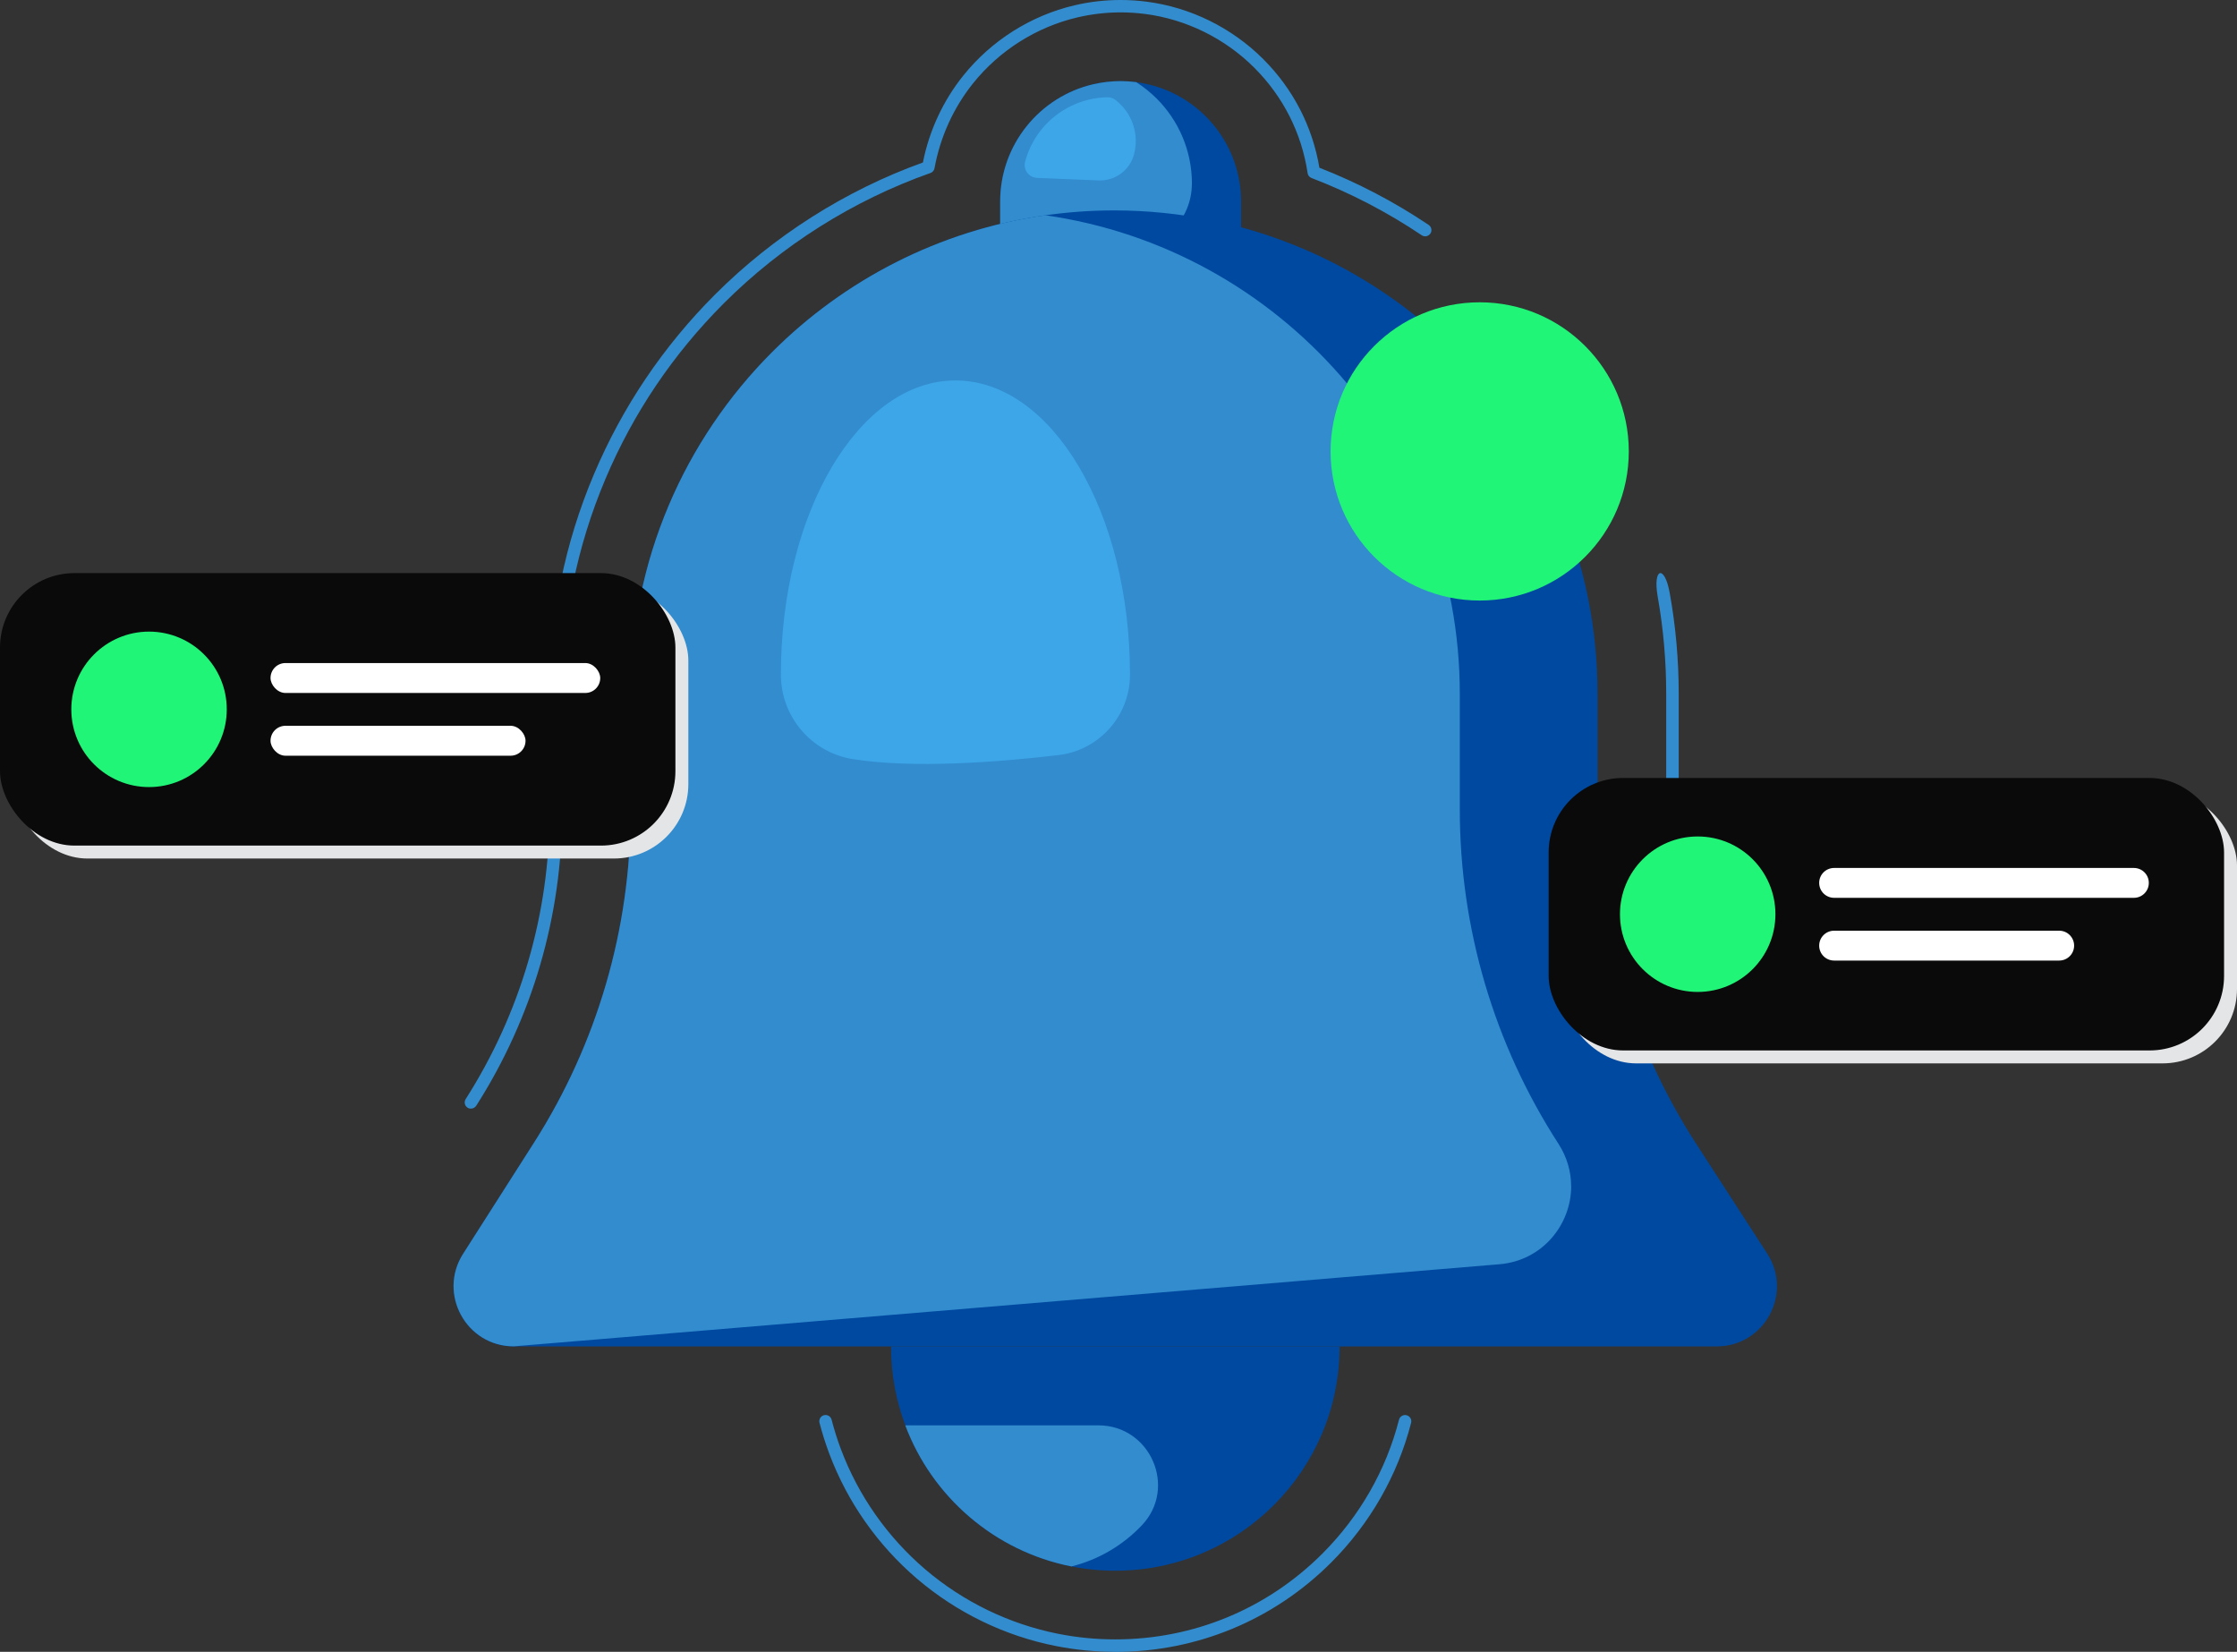 <?xml version="1.0" encoding="UTF-8"?>
<svg id="Layer_2" data-name="Layer 2" xmlns="http://www.w3.org/2000/svg" viewBox="0 0 370.12 273.27">
  <rect x="0" y="0" width="370.12" height="273.27" fill="#333333" stroke="none"/>
  <defs>
    <style>
      .cls-1 {
        fill: #e4e5e6;
      }

      .cls-1, .cls-2, .cls-3, .cls-4, .cls-5, .cls-6, .cls-7 {
        stroke-width: 0px;
      }

      .cls-2 {
        fill: #0049a0;
      }

      .cls-3 {
        fill: #3da6e8;
      }

      .cls-4 {
        fill: #328cce;
      }

      .cls-5 {
        fill: #20f578;
      }

      .cls-6 {
        fill: #0a0a0b;
      }

      .cls-7 {
        fill: #fff;
      }
    </style>
  </defs>
  <g id="Layer_1-2" data-name="Layer 1">
    <g>
      <g>
        <path class="cls-4" d="M184.53,273.27c-3.32,0-6.64-.33-9.87-.97-8.43-1.67-16.36-5.51-22.93-11.12-6.5-5.55-11.52-12.69-14.51-20.66-.63-1.68-1.18-3.41-1.63-5.14-.14-.55.19-1.12.74-1.26.55-.14,1.12.19,1.26.74.43,1.66.95,3.32,1.56,4.93,2.87,7.64,7.69,14.5,13.92,19.82,6.3,5.38,13.9,9.06,21.99,10.67,3.1.62,6.28.93,9.47.93,12.95,0,25.12-5.04,34.27-14.2,6.15-6.15,10.54-13.81,12.67-22.14.14-.55.71-.89,1.26-.74.55.14.89.7.74,1.26-2.23,8.69-6.8,16.67-13.21,23.09-9.54,9.54-22.23,14.8-35.73,14.8Z"/>
        <path class="cls-4" d="M276.71,134.96c-.57,0-1.03-.46-1.03-1.03v-19.14c0-5.43-.47-10.81-1.41-16.1-.84-4.74,1.13-5.37,1.99-.6.99,5.48,1.49,11.06,1.49,16.7v19.14c0,.57-.46,1.03-1.03,1.03Z"/>
        <path class="cls-4" d="M77.91,183.41c-.19,0-.38-.05-.55-.16-.48-.31-.62-.95-.31-1.43,9.08-14.23,13.88-30.67,13.88-47.55v-19.48c0-12.6,2.47-24.84,7.35-36.36,4.71-11.12,11.44-21.11,20.01-29.69,9.69-9.69,21.57-17.24,34.41-21.86,1.04-5.27,3.35-10.24,6.7-14.4,4.65-5.79,11.18-9.91,18.38-11.6,2.49-.59,5.06-.88,7.63-.88,1.44,0,2.89.09,4.31.28,7.24.93,14.09,4.31,19.28,9.49,4.95,4.94,8.15,11.15,9.3,17.98,6.33,2.47,12.41,5.65,18.08,9.46.47.32.6.96.28,1.43-.32.47-.96.6-1.43.28-5.71-3.84-11.84-7.02-18.23-9.47-.35-.13-.6-.44-.65-.81-.99-6.62-4.04-12.65-8.81-17.42-4.86-4.87-11.29-8.03-18.08-8.91-1.33-.17-2.69-.26-4.04-.26-2.41,0-4.82.28-7.16.83-6.76,1.59-12.88,5.45-17.25,10.89-3.25,4.05-5.46,8.92-6.39,14.06-.07.37-.32.67-.67.79-12.76,4.5-24.59,11.96-34.2,21.57-8.38,8.39-14.97,18.15-19.57,29.03-4.77,11.27-7.18,23.23-7.18,35.56v19.48c0,17.27-4.91,34.1-14.2,48.66-.2.31-.53.48-.87.48Z"/>
      </g>
      <g>
        <path class="cls-2" d="M205.34,33.35v10.85h-39.86v-10.85c0-9.43,6.55-17.34,15.36-19.4,1.47-.34,3-.53,4.57-.53.87,0,1.73.06,2.58.17,4.47.58,8.48,2.64,11.51,5.67,3.61,3.61,5.84,8.59,5.84,14.09Z"/>
        <path class="cls-4" d="M197.2,30.39c0,5.99-4.86,10.85-10.85,10.85h-20.87v-7.89c0-9.43,6.55-17.34,15.36-19.4,1.47-.34,3-.53,4.57-.53.87,0,1.73.06,2.58.17,1.22.78,2.35,1.69,3.38,2.71,3.61,3.61,5.84,8.59,5.84,14.09Z"/>
        <path class="cls-3" d="M187.63,25.54c-.35,1.31-1.13,2.42-2.17,3.18-1.04.76-2.32,1.18-3.68,1.13l-10.2-.42c-1.36-.06-2.32-1.36-1.97-2.68h0c1.69-6.34,7.37-10.55,13.62-10.66.47,0,.94.15,1.31.43.91.69,1.67,1.56,2.23,2.53,1.09,1.89,1.47,4.21.86,6.49Z"/>
        <path class="cls-2" d="M284.04,222.74H85.01c-7.87,0-12.62-8.7-8.38-15.32l11.72-18.37c10.44-16.36,15.99-35.36,15.99-54.77v-19.48c0-22.09,8.95-42.08,23.43-56.56,11.94-11.94,27.64-20.12,45.17-22.62,3.72-.53,7.52-.81,11.39-.81,44.17,0,79.99,35.81,79.99,79.99v19.14c0,19.62,5.67,38.83,16.33,55.3l11.73,18.13c4.3,6.62-.45,15.37-8.34,15.37Z"/>
        <path class="cls-4" d="M259.96,196.23c0,6.37-4.77,12.33-11.88,12.92l-163.07,13.58c-7.87,0-12.62-8.7-8.38-15.32l11.72-18.37c10.44-16.36,15.99-35.36,15.99-54.77v-19.48c0-22.09,8.95-42.08,23.43-56.56,11.94-11.94,27.64-20.12,45.17-22.62,38.78,5.53,68.59,38.87,68.59,79.18v19.14c0,19.62,5.67,38.83,16.33,55.3,1.43,2.22,2.09,4.64,2.09,7Z"/>
        <path class="cls-3" d="M141.11,125.59c-6.86-1.1-11.91-7.03-11.91-13.98h0c0-13.44,3.23-25.61,8.46-34.41,5.23-8.81,12.44-14.26,20.42-14.26,15.95,0,28.88,21.79,28.88,48.67h0c0,6.8-5.09,12.52-11.84,13.31-9.93,1.17-24.06,2.26-34.01.66Z"/>
        <path class="cls-2" d="M221.64,222.74c0,20.5-16.62,37.11-37.11,37.11-2.48,0-4.91-.24-7.25-.71-12.68-2.51-23.03-11.48-27.49-23.34-1.53-4.06-2.37-8.46-2.37-13.06h74.22Z"/>
        <path class="cls-4" d="M188.93,252.33c-3.11,3.28-7.13,5.69-11.66,6.81-12.68-2.51-23.03-11.48-27.49-23.34h31.95c8.59,0,13.1,10.29,7.2,16.53Z"/>
      </g>
      <g>
        <rect class="cls-1" x="258.37" y="130.84" width="111.75" height="45.08" rx="12.32" ry="12.32"/>
        <rect class="cls-6" x="256.23" y="128.7" width="111.75" height="45.08" rx="12.32" ry="12.32"/>
        <circle class="cls-5" cx="280.89" cy="151.24" r="12.86"/>
        <path class="cls-7" d="M353.06,148.53h-49.6c-1.37,0-2.47-1.11-2.47-2.47h0c0-1.37,1.11-2.47,2.47-2.47h49.6c1.37,0,2.47,1.11,2.47,2.47h0c0,1.37-1.11,2.47-2.47,2.47Z"/>
        <path class="cls-7" d="M340.7,158.91h-37.24c-1.37,0-2.47-1.11-2.47-2.47h0c0-1.37,1.11-2.47,2.47-2.47h37.24c1.37,0,2.47,1.11,2.47,2.47h0c0,1.37-1.11,2.47-2.47,2.47Z"/>
      </g>
      <g>
        <rect class="cls-1" x="2.14" y="96.95" width="111.75" height="45.08" rx="12.32" ry="12.32"/>
        <rect class="cls-6" y="94.81" width="111.75" height="45.08" rx="12.32" ry="12.32"/>
        <circle class="cls-5" cx="24.66" cy="117.35" r="12.86"/>
        <rect class="cls-7" x="44.76" y="109.69" width="54.55" height="4.95" rx="2.47" ry="2.47"/>
        <rect class="cls-7" x="44.76" y="120.07" width="42.19" height="4.95" rx="2.47" ry="2.47"/>
      </g>
      <circle class="cls-5" cx="244.82" cy="74.68" r="24.67"/>
    </g>
  </g>
</svg>